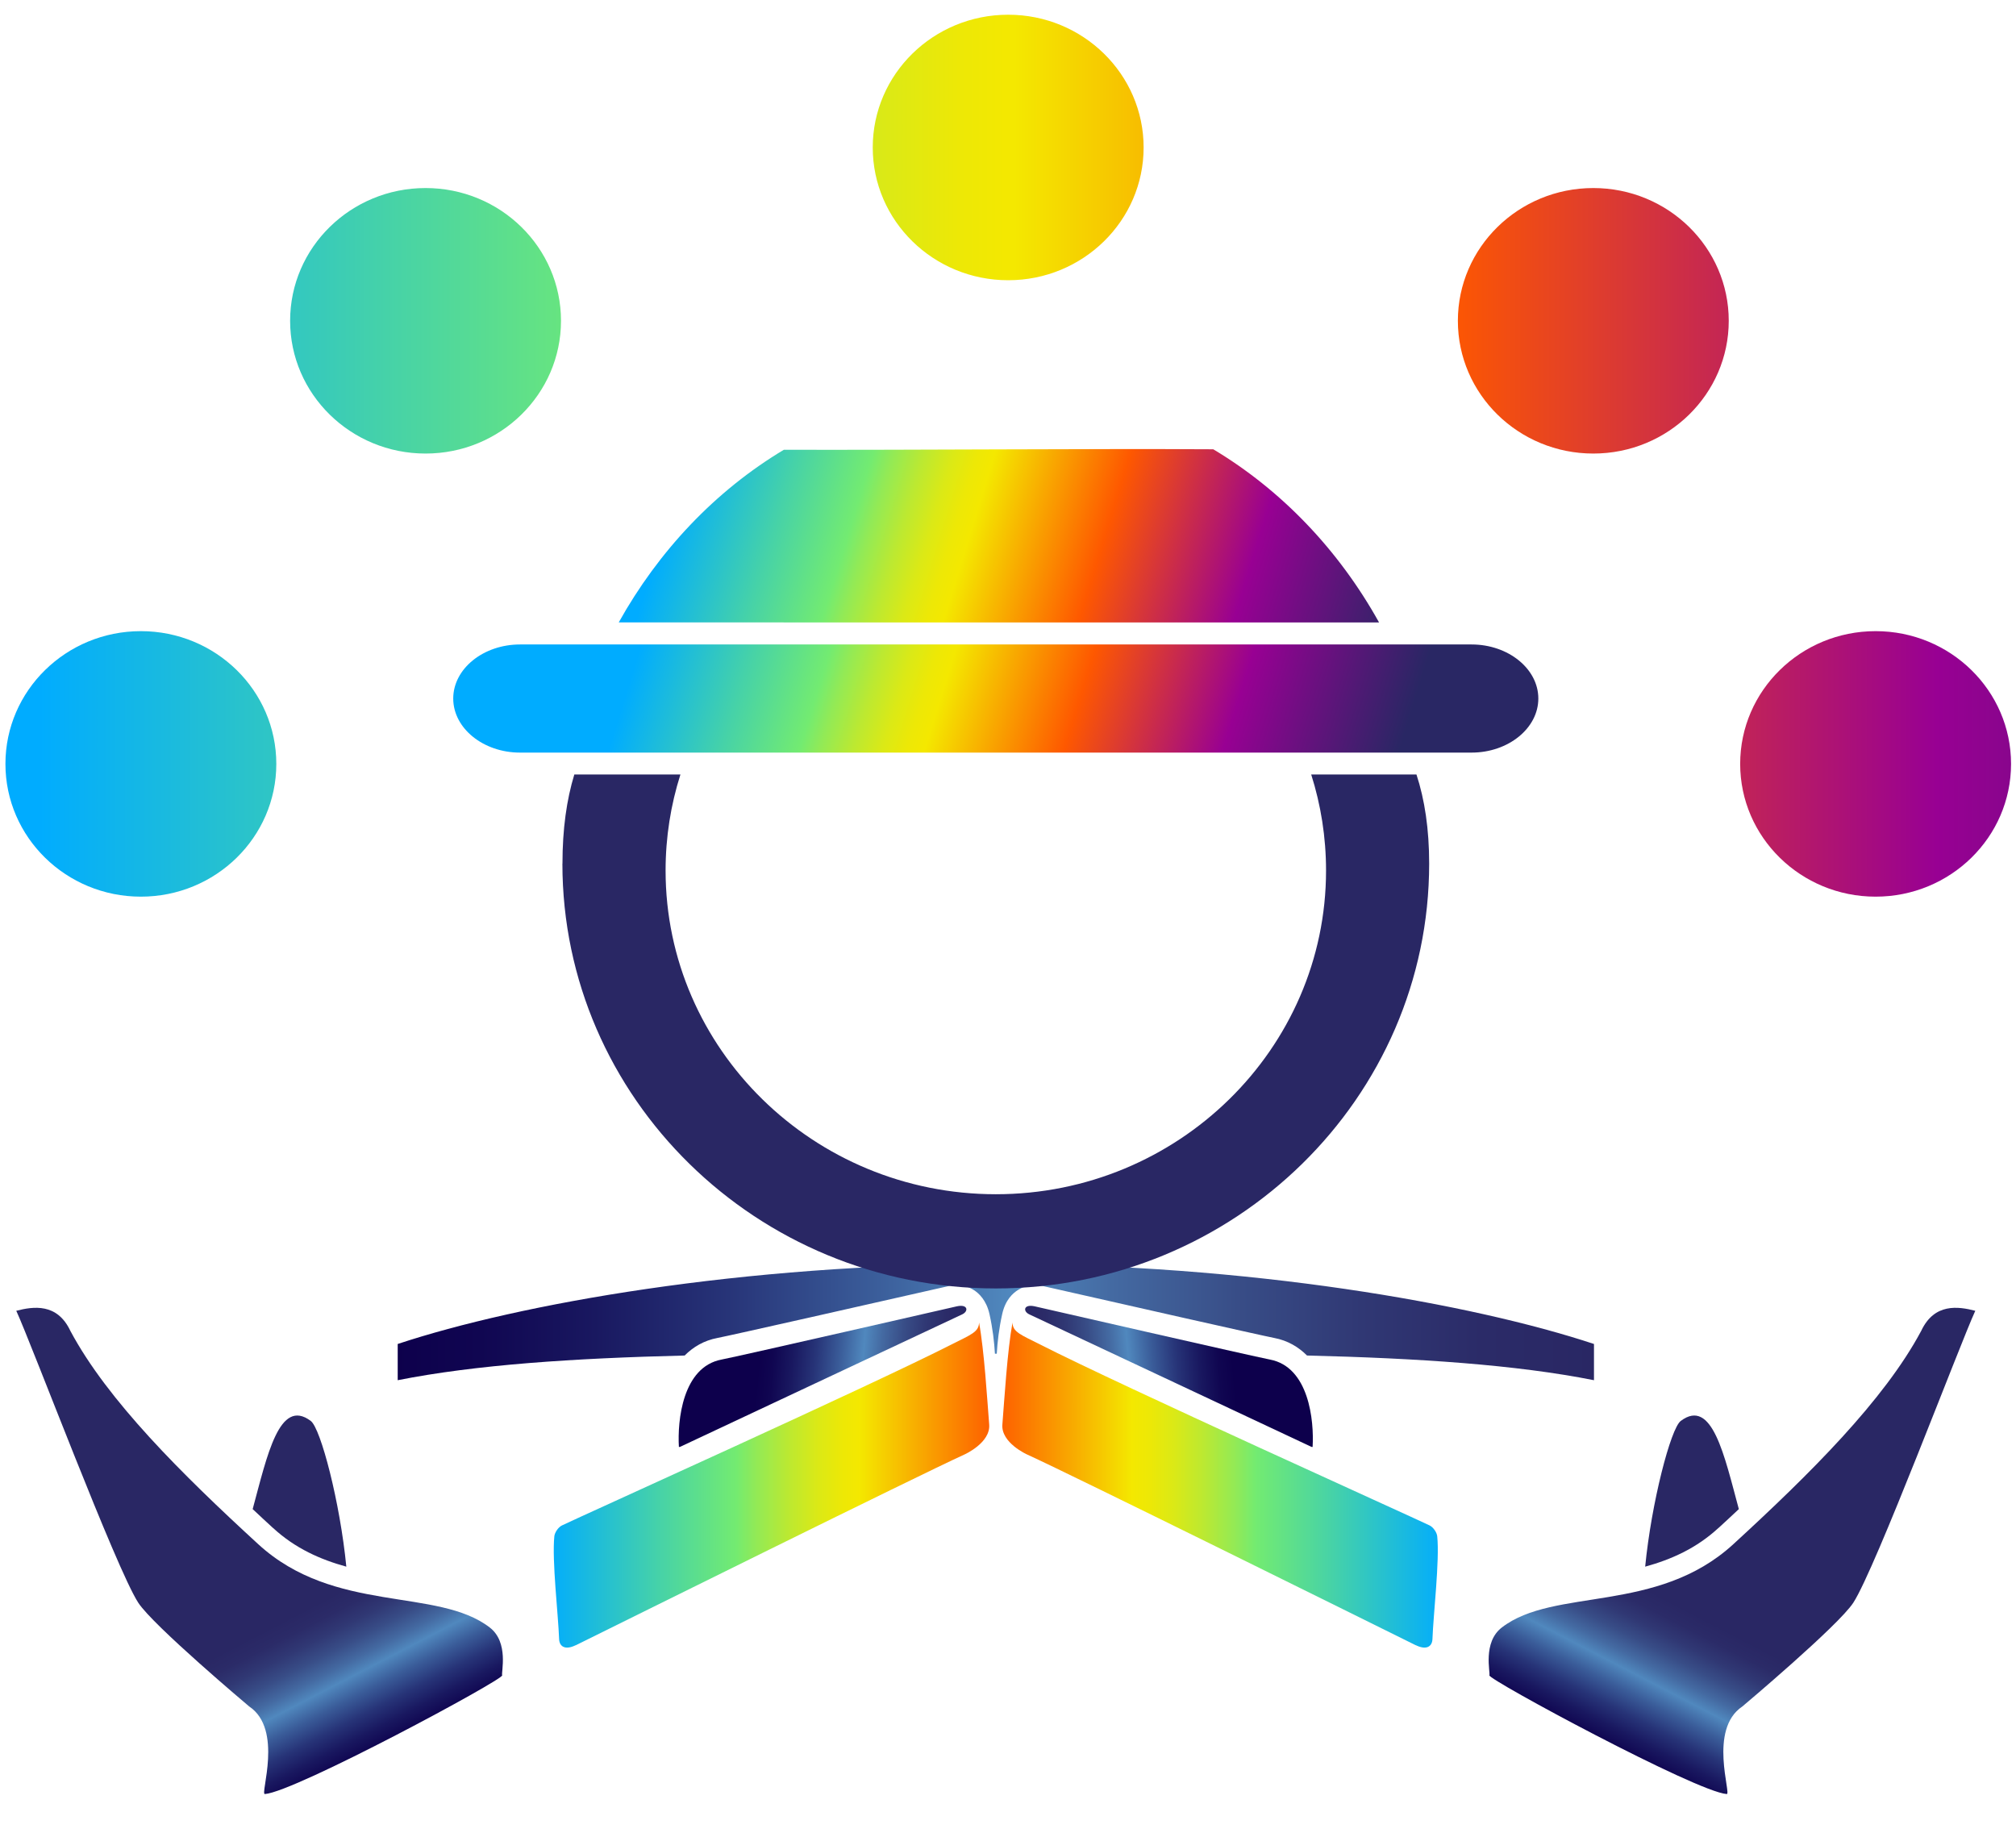 <svg xmlns="http://www.w3.org/2000/svg" xmlns:xlink="http://www.w3.org/1999/xlink" height="30" viewBox="0 0 33 30" width="33"><linearGradient id="a"><stop offset=".033" stop-color="#292764"></stop><stop offset=".242" stop-color="#980093"></stop><stop offset=".43" stop-color="#fe5800"></stop><stop offset=".595" stop-color="#f4e800"></stop><stop offset=".616" stop-color="#ede806"></stop><stop offset=".645" stop-color="#dbe916"></stop><stop offset=".68" stop-color="#bce931"></stop><stop offset=".719" stop-color="#92ea56"></stop><stop offset=".743" stop-color="#73eb71"></stop><stop offset=".835" stop-color="#46d2a8"></stop><stop offset=".969" stop-color="#00acff"></stop></linearGradient><linearGradient id="b" x1="126.789%" x2="-1.754%" xlink:href="#a" y1="50%" y2="50%"></linearGradient><linearGradient id="c" x1="110.597%" x2="2.148%" xlink:href="#a" y1="55.062%" y2="47.388%"></linearGradient><linearGradient id="d" x1="91.488%" x2="13.138%" xlink:href="#a" y1="51.283%" y2="48.86%"></linearGradient><linearGradient id="e"><stop offset="0" stop-color="#292764"></stop><stop offset=".096" stop-color="#2b2b68"></stop><stop offset=".196" stop-color="#303874"></stop><stop offset=".299" stop-color="#384d87"></stop><stop offset=".403" stop-color="#446aa2"></stop><stop offset=".488" stop-color="#5088be"></stop><stop offset=".603" stop-color="#3a5c99"></stop><stop offset=".723" stop-color="#273478"></stop><stop offset=".834" stop-color="#191860"></stop><stop offset=".929" stop-color="#100651"></stop><stop offset="1" stop-color="#0d004c"></stop></linearGradient><linearGradient id="f" x1="100%" x2=".002%" xlink:href="#e" y1="50.015%" y2="50.015%"></linearGradient><linearGradient id="g" x1="97.062%" x2="27.555%" xlink:href="#e" y1="52.053%" y2="49.074%"></linearGradient><linearGradient id="h" x1="183.166%" x2="-6.839%" xlink:href="#a" y1="50.045%" y2="50.041%"></linearGradient><linearGradient id="i" x1="2.94%" x2="72.446%" xlink:href="#e" y1="52.053%" y2="49.074%"></linearGradient><linearGradient id="j" x1="-83.17%" x2="106.835%" xlink:href="#a" y1="50.045%" y2="50.041%"></linearGradient><linearGradient id="k" x1="60.541%" x2="76.243%" xlink:href="#e" y1="61.414%" y2="91.392%"></linearGradient><linearGradient id="l" x1="39.46%" x2="23.758%" xlink:href="#e" y1="61.414%" y2="91.392%"></linearGradient><g fill="none" fill-rule="evenodd"><g fill-rule="nonzero"><path d="m2.306 10.331c1.224 0 2.217.973 2.217 2.173 0 1.2-.993 2.173-2.217 2.173-1.224 0-2.217-.973-2.217-2.173 0-1.2.993-2.173 2.217-2.173zm26.179 2.173c0 1.2.993 2.173 2.217 2.173 1.224 0 2.217-.973 2.217-2.173 0-1.2-.993-2.173-2.217-2.173-1.224 0-2.217.973-2.217 2.173zm-23.736-7.253c0 1.2.993 2.173 2.217 2.173s2.217-.973 2.217-2.173-.993-2.173-2.217-2.173-2.217.973-2.217 2.173zm9.537-2.837c0 1.2.993 2.173 2.217 2.173s2.217-.973 2.217-2.173c0-1.2-.993-2.173-2.217-2.173s-2.217.973-2.217 2.173zm9.578 2.837c0 1.2.993 2.173 2.217 2.173s2.217-.973 2.217-2.173-.993-2.173-2.217-2.173-2.217.973-2.217 2.173z" fill="url(#b)"></path><path d="m22.574 10.189c-.665-1.196-1.605-2.171-2.714-2.835-2.008-.012-4.888.014-7.029.008-1.127.675-2.052 1.659-2.703 2.826z" fill="url(#c)"></path><path d="m25.181 11.434c0 .487-.492.885-1.093.885h-15.576c-.601 0-1.093-.398-1.093-.885s.492-.885 1.093-.885h15.576c.601 0 1.093.398 1.093.885z" fill="url(#d)"></path></g><path d="m16.3 20.689c4.163 0 7.804.652 9.792 1.31v.593c-1.278-.254-2.883-.36-4.697-.404-.141-.14-.316-.246-.539-.288-.205-.039-2.549-.569-3.76-.844-.187-.053-.336 0-.425.054-.094.057-.216.171-.266.4-.053.238-.078.459-.089.648h-.03c-.011-.189-.036-.41-.089-.648-.051-.228-.173-.343-.266-.4-.09-.054-.238-.107-.425-.054-1.211.275-3.555.805-3.76.844-.223.042-.398.147-.539.288-1.815.044-3.419.15-4.697.404v-.593c1.988-.658 5.629-1.31 9.792-1.31" fill="url(#f)"></path><g fill-rule="nonzero"><path d="m11.132 23.683c-.006 0-.014.001-.019.002-.026-.431.059-1.31.698-1.431.266-.05 3.85-.871 3.85-.871.181-.041.198.078.092.13z" fill="url(#g)"></path><path d="m9.424 26.931c.712-.352 5.632-2.791 6.355-3.119.014-.006.437-.196.413-.495-.033-.415-.081-1.209-.166-1.67 0 .156-.139.202-.445.357-1.35.688-6.076 2.816-6.382 2.965-.059.028-.118.113-.125.177-.041.397.064 1.283.078 1.682.004.123.098.187.271.102z" fill="url(#h)"></path><path d="m21.467 23.683c.006 0.0.014.001.019.002.026-.431-.059-1.31-.698-1.431-.266-.05-3.85-.871-3.85-.871-.181-.041-.198.078-.092.13z" fill="url(#i)"></path><path d="m23.176 26.931c-.712-.352-5.632-2.791-6.355-3.119-.014-.006-.437-.196-.413-.495.033-.415.081-1.209.166-1.67 0 .156.139.202.445.357 1.35.688 6.076 2.816 6.382 2.965.059.028.118.113.125.177.041.397-.064 1.283-.078 1.682-.004.123-.098.187-.271.102z" fill="url(#j)"></path><path d="m4.47 25.011c.365.336.775.516 1.199.633-.102-1.048-.418-2.262-.582-2.385-.515-.388-.714.568-.951 1.443.111.104.222.208.334.31z" fill="#292764"></path><path d="m.266 21.455c.252.546 1.632 4.217 1.997 4.779.244.376 1.817 1.699 1.817 1.699.56.375.175 1.439.255 1.433.495-.035 3.914-1.878 3.885-1.943-.019-.043.114-.539-.203-.783-.856-.661-2.54-.217-3.79-1.364-1.25-1.147-2.467-2.352-3.076-3.493-.215-.456-.604-.4-.886-.327z" fill="url(#k)"></path><path d="m28.129 25.011c-.365.336-.775.516-1.199.633.102-1.048.418-2.262.582-2.385.515-.388.714.568.951 1.443-.111.104-.222.208-.334.31z" fill="#292764"></path><path d="m32.334 21.455c-.252.546-1.632 4.217-1.997 4.779-.244.376-1.817 1.699-1.817 1.699-.56.375-.175 1.439-.255 1.433-.495-.035-3.914-1.878-3.885-1.943.019-.043-.114-.539.203-.783.856-.661 2.54-.217 3.79-1.364s2.467-2.352 3.076-3.493c.215-.456.604-.4.886-.327z" fill="url(#l)"></path><path d="m9.206 14.136c0 3.835 3.182 6.954 7.094 6.954 3.912 0 7.094-3.119 7.094-6.954 0-.565-.073-1.046-.208-1.459h-1.723c.158.497.243 1.025.243 1.572 0 2.922-2.425 5.299-5.405 5.299-2.981 0-5.406-2.377-5.406-5.299 0-.547.085-1.075.243-1.572h-1.737c-.126.413-.194.894-.194 1.459z" fill="#292764"></path></g></g></svg>